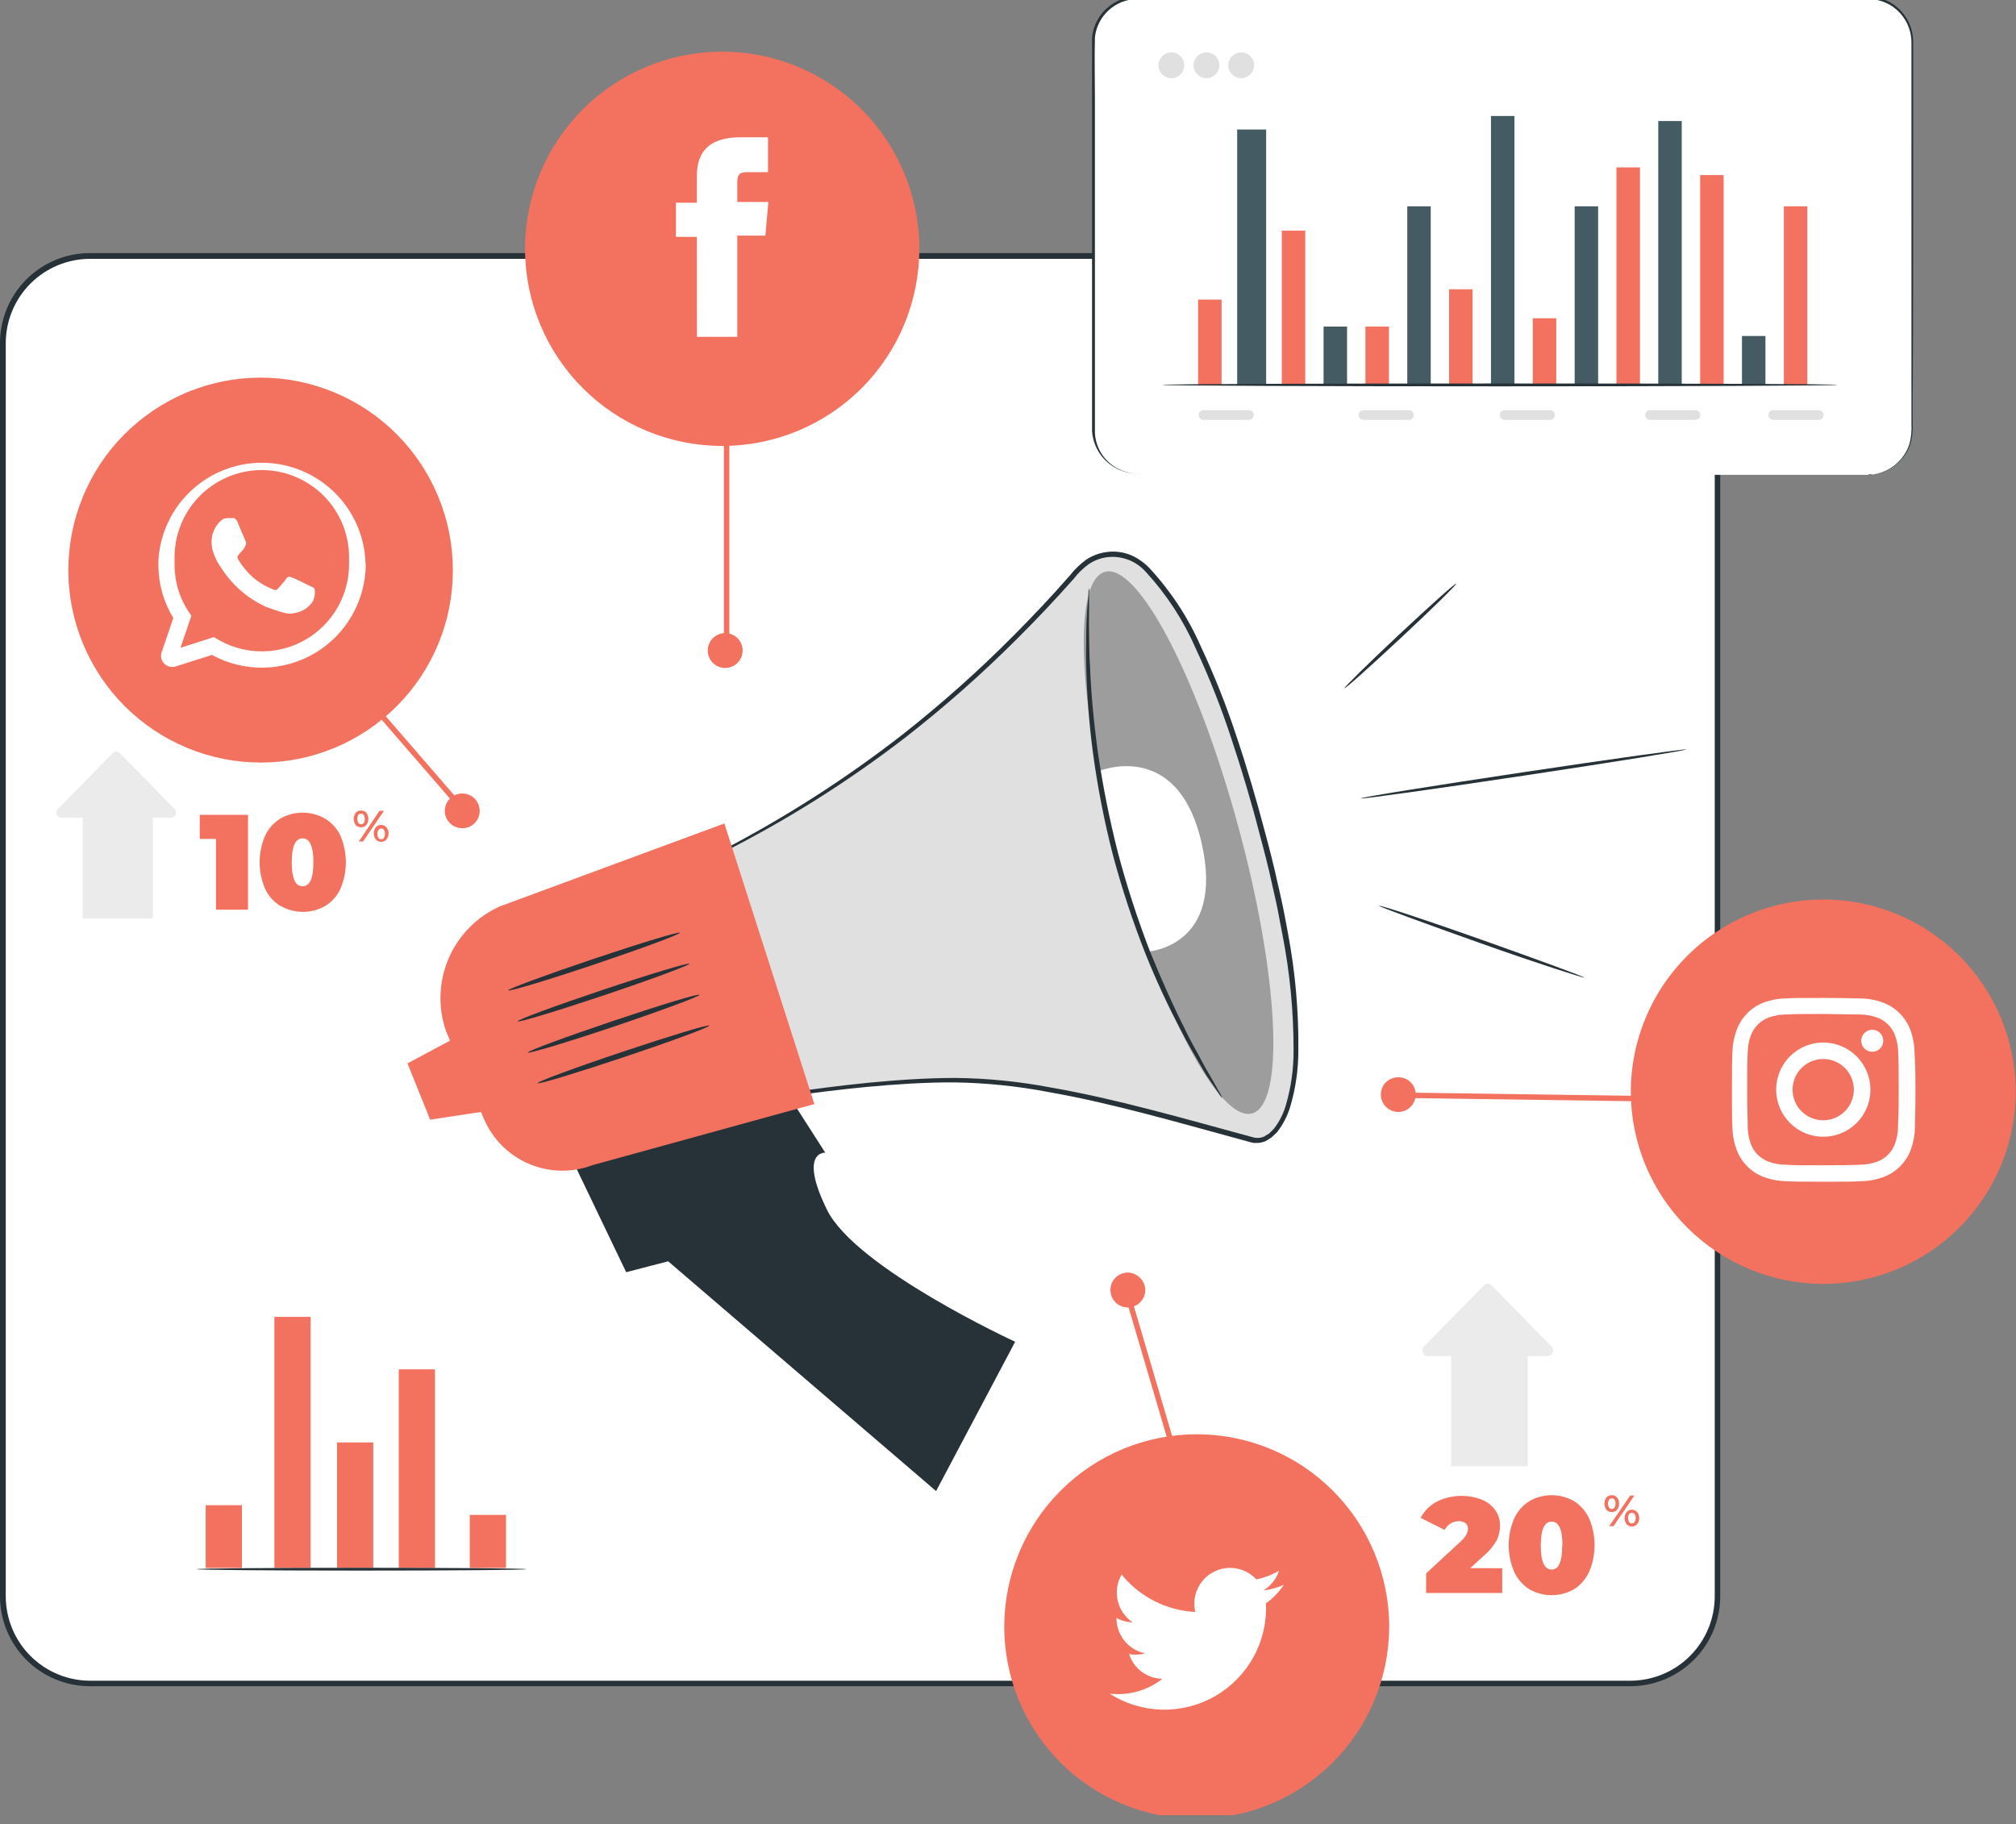 <svg width="200" height="181" viewBox="0 0 200 181" fill="none" xmlns="http://www.w3.org/2000/svg">
<rect x="0" y="0" width="200" height="181" fill="#808080" stroke="none"/>
<g clip-path="url(#clip0_21_414)">
<path d="M161.879 25.403H8.797C4.101 25.403 0.294 29.209 0.294 33.905V158.511C0.294 163.206 4.101 167.013 8.797 167.013H161.879C166.574 167.013 170.381 163.206 170.381 158.511V33.905C170.381 29.209 166.574 25.403 161.879 25.403Z" fill="white"/>
<path d="M161.74 167.29H8.944C7.771 167.292 6.609 167.063 5.524 166.616C4.44 166.169 3.454 165.513 2.624 164.685C1.793 163.856 1.134 162.873 0.684 161.79C0.233 160.706 0.001 159.545 1.68296e-05 158.372V34.052C-0.002 32.877 0.228 31.713 0.676 30.627C1.125 29.54 1.784 28.554 2.614 27.723C3.445 26.892 4.432 26.233 5.518 25.784C6.605 25.336 7.769 25.106 8.944 25.108H161.74C164.105 25.11 166.372 26.051 168.044 27.723C169.715 29.395 170.656 31.662 170.658 34.026V158.372C170.656 160.737 169.715 163.004 168.044 164.675C166.372 166.347 164.105 167.288 161.74 167.29V167.29ZM8.944 25.68C7.844 25.68 6.756 25.896 5.74 26.317C4.724 26.738 3.801 27.354 3.024 28.132C2.246 28.909 1.629 29.832 1.209 30.848C0.788 31.864 0.571 32.952 0.571 34.052V158.372C0.574 160.592 1.457 162.72 3.026 164.29C4.596 165.859 6.724 166.742 8.944 166.745H161.74C163.96 166.742 166.088 165.859 167.658 164.29C169.227 162.72 170.11 160.592 170.113 158.372V34.052C170.11 31.832 169.227 29.704 167.658 28.134C166.088 26.565 163.96 25.682 161.74 25.68H8.944Z" fill="#263238"/>
<path d="M30.814 130.649H27.221V155.558H30.814V130.649Z" fill="#F3725F"/>
<path d="M24 149.333H20.407V155.558H24V149.333Z" fill="#F3725F"/>
<path d="M37.03 143.108H33.437V155.558H37.03V143.108Z" fill="#F3725F"/>
<path d="M43.151 135.853H39.559V155.558H43.151V135.853Z" fill="#F3725F"/>
<path d="M50.199 150.294H46.606V155.559H50.199V150.294Z" fill="#F3725F"/>
<path d="M159.368 149.784C159.239 149.608 159.169 149.396 159.169 149.177C159.169 148.959 159.239 148.747 159.368 148.571C159.433 148.496 159.514 148.436 159.606 148.395C159.697 148.355 159.796 148.335 159.896 148.338C159.996 148.334 160.096 148.353 160.187 148.393C160.279 148.434 160.36 148.495 160.424 148.571C160.565 148.741 160.637 148.957 160.623 149.177C160.637 149.397 160.565 149.614 160.424 149.784C160.358 149.857 160.276 149.915 160.185 149.954C160.094 149.993 159.995 150.012 159.896 150.009C159.797 150.011 159.699 149.992 159.608 149.953C159.517 149.915 159.435 149.857 159.368 149.784V149.784ZM160.173 149.567C160.241 149.449 160.274 149.314 160.268 149.177C160.277 149.041 160.244 148.905 160.173 148.788C160.143 148.743 160.102 148.706 160.053 148.682C160.004 148.657 159.95 148.646 159.896 148.649C159.843 148.648 159.791 148.66 159.744 148.684C159.697 148.708 159.657 148.744 159.628 148.788C159.559 148.906 159.523 149.041 159.523 149.177C159.523 149.314 159.559 149.449 159.628 149.567C159.657 149.611 159.697 149.647 159.744 149.671C159.791 149.695 159.843 149.707 159.896 149.706C159.952 149.707 160.007 149.693 160.056 149.666C160.105 149.638 160.145 149.598 160.173 149.55V149.567ZM161.723 148.372H162.147L160.069 151.411H159.645L161.723 148.372ZM161.368 151.212C161.239 151.038 161.17 150.827 161.17 150.61C161.17 150.394 161.239 150.183 161.368 150.009C161.434 149.935 161.514 149.876 161.605 149.835C161.695 149.795 161.793 149.774 161.892 149.774C161.991 149.774 162.089 149.795 162.179 149.835C162.269 149.876 162.35 149.935 162.416 150.009C162.55 150.181 162.623 150.392 162.623 150.61C162.623 150.828 162.55 151.04 162.416 151.212C162.35 151.286 162.269 151.345 162.179 151.386C162.089 151.426 161.991 151.447 161.892 151.447C161.793 151.447 161.695 151.426 161.605 151.386C161.514 151.345 161.434 151.286 161.368 151.212V151.212ZM162.165 150.996C162.242 150.881 162.279 150.744 162.268 150.606C162.277 150.471 162.241 150.337 162.165 150.225C162.136 150.18 162.096 150.143 162.049 150.117C162.002 150.092 161.95 150.078 161.896 150.078C161.842 150.077 161.789 150.089 161.741 150.113C161.693 150.138 161.651 150.173 161.619 150.216C161.544 150.332 161.508 150.468 161.515 150.606C161.506 150.746 161.543 150.886 161.619 151.004C161.651 151.048 161.693 151.083 161.741 151.107C161.789 151.131 161.842 151.144 161.896 151.143C161.951 151.141 162.005 151.125 162.052 151.096C162.099 151.067 162.138 151.027 162.165 150.978V150.996Z" fill="#F3725F"/>
<path d="M141.662 134.537H153.533C153.641 134.536 153.748 134.503 153.838 134.442C153.928 134.381 153.999 134.295 154.04 134.194C154.082 134.093 154.093 133.983 154.072 133.876C154.051 133.769 153.999 133.671 153.922 133.593L147.991 127.532C147.886 127.429 147.745 127.372 147.597 127.372C147.45 127.372 147.309 127.429 147.204 127.532L141.264 133.593C141.187 133.671 141.135 133.77 141.114 133.878C141.093 133.986 141.105 134.097 141.148 134.198C141.19 134.299 141.262 134.385 141.354 134.446C141.445 134.506 141.553 134.538 141.662 134.537V134.537Z" fill="#EBEBEB"/>
<path d="M151.567 133.403H143.957V145.463H151.567V133.403Z" fill="#EBEBEB"/>
<path d="M149.03 155.584V158.043H141.481V156.095L144.883 152.952C145.119 152.746 145.321 152.503 145.481 152.234C145.572 152.057 145.623 151.861 145.628 151.662C145.633 151.559 145.615 151.457 145.575 151.362C145.534 151.267 145.472 151.184 145.394 151.117C145.195 150.975 144.954 150.904 144.71 150.918C144.422 150.92 144.139 151.002 143.895 151.155C143.65 151.307 143.453 151.525 143.325 151.784L140.935 150.589C141.291 149.916 141.836 149.363 142.502 148.996C143.192 148.65 143.946 148.452 144.717 148.414C145.487 148.375 146.257 148.496 146.978 148.771C147.518 148.982 147.986 149.342 148.329 149.809C148.65 150.259 148.82 150.798 148.814 151.351C148.816 151.857 148.704 152.357 148.485 152.814C148.15 153.4 147.713 153.922 147.195 154.355L145.853 155.576L149.03 155.584Z" fill="#F3725F"/>
<path d="M151.723 157.671C151.062 157.254 150.538 156.652 150.216 155.939C149.857 155.105 149.671 154.207 149.671 153.299C149.671 152.39 149.857 151.492 150.216 150.658C150.536 149.945 151.061 149.342 151.723 148.926C152.396 148.541 153.159 148.338 153.935 148.338C154.711 148.338 155.474 148.541 156.147 148.926C156.809 149.342 157.334 149.945 157.654 150.658C158.008 151.493 158.191 152.391 158.191 153.299C158.191 154.206 158.008 155.104 157.654 155.939C157.332 156.652 156.808 157.254 156.147 157.671C155.474 158.057 154.711 158.26 153.935 158.26C153.159 158.26 152.396 158.057 151.723 157.671V157.671ZM155.004 153.342C155.004 151.749 154.649 150.961 153.931 150.961C153.212 150.961 152.857 151.749 152.857 153.342C152.857 154.935 153.212 155.714 153.931 155.714C154.649 155.714 154.978 154.926 154.978 153.342H155.004Z" fill="#F3725F"/>
<path d="M35.29 81.853C35.161 81.677 35.091 81.465 35.091 81.247C35.091 81.029 35.161 80.816 35.29 80.641C35.355 80.565 35.436 80.506 35.528 80.466C35.62 80.427 35.719 80.41 35.818 80.415C35.917 80.411 36.016 80.429 36.108 80.468C36.199 80.507 36.281 80.566 36.346 80.641C36.476 80.816 36.546 81.029 36.546 81.247C36.546 81.465 36.476 81.677 36.346 81.853C36.281 81.927 36.199 81.986 36.108 82.025C36.016 82.064 35.917 82.082 35.818 82.078C35.719 82.081 35.621 82.062 35.529 82.023C35.438 81.984 35.357 81.926 35.29 81.853V81.853ZM36.095 81.636C36.156 81.516 36.188 81.382 36.188 81.247C36.188 81.111 36.156 80.978 36.095 80.857C36.065 80.812 36.024 80.775 35.975 80.751C35.927 80.727 35.873 80.716 35.818 80.719C35.764 80.717 35.711 80.729 35.662 80.753C35.614 80.777 35.572 80.813 35.541 80.857C35.48 80.978 35.449 81.111 35.449 81.247C35.449 81.382 35.48 81.516 35.541 81.636C35.572 81.68 35.614 81.716 35.662 81.74C35.711 81.764 35.764 81.776 35.818 81.775C35.873 81.778 35.927 81.767 35.975 81.742C36.024 81.718 36.065 81.681 36.095 81.636ZM37.645 80.442H38.095L36.017 83.489H35.593L37.645 80.442ZM37.29 83.281C37.148 83.115 37.074 82.902 37.082 82.684C37.072 82.463 37.146 82.246 37.29 82.078C37.353 82.001 37.432 81.941 37.523 81.9C37.613 81.859 37.711 81.84 37.81 81.844C37.91 81.84 38.009 81.859 38.101 81.9C38.192 81.941 38.273 82.001 38.338 82.078C38.482 82.246 38.556 82.463 38.545 82.684C38.554 82.902 38.48 83.115 38.338 83.281C38.273 83.358 38.192 83.419 38.101 83.459C38.009 83.5 37.91 83.519 37.81 83.515C37.711 83.519 37.613 83.5 37.523 83.459C37.432 83.419 37.353 83.358 37.29 83.281V83.281ZM38.095 83.117C38.156 82.996 38.188 82.862 38.188 82.727C38.188 82.592 38.156 82.459 38.095 82.338C38.065 82.293 38.025 82.256 37.977 82.231C37.929 82.206 37.876 82.193 37.823 82.193C37.769 82.193 37.716 82.206 37.668 82.231C37.621 82.256 37.58 82.293 37.55 82.338C37.474 82.456 37.437 82.595 37.446 82.736C37.438 82.874 37.475 83.01 37.55 83.126C37.579 83.17 37.618 83.206 37.666 83.231C37.713 83.255 37.765 83.266 37.818 83.264C37.873 83.264 37.927 83.25 37.975 83.225C38.023 83.199 38.065 83.162 38.095 83.117V83.117Z" fill="#F3725F"/>
<path d="M6.113 81.126H16.97C17.069 81.123 17.165 81.092 17.247 81.036C17.329 80.979 17.392 80.9 17.43 80.809C17.468 80.717 17.478 80.616 17.459 80.518C17.441 80.421 17.394 80.331 17.325 80.26L11.896 74.719C11.8 74.624 11.671 74.571 11.537 74.571C11.402 74.571 11.273 74.624 11.178 74.719L5.749 80.26C5.679 80.332 5.633 80.422 5.614 80.52C5.596 80.619 5.607 80.72 5.645 80.812C5.684 80.905 5.749 80.983 5.832 81.039C5.915 81.095 6.013 81.125 6.113 81.126V81.126Z" fill="#EBEBEB"/>
<path d="M15.169 80.086H8.208V91.125H15.169V80.086Z" fill="#EBEBEB"/>
<path d="M24.606 80.84V90.251H21.429V83.23H19.818V80.84H24.606Z" fill="#F3725F"/>
<path d="M27.81 89.879C27.155 89.473 26.631 88.887 26.303 88.19C25.943 87.355 25.757 86.455 25.757 85.545C25.757 84.636 25.943 83.736 26.303 82.9C26.631 82.204 27.155 81.617 27.81 81.212C28.483 80.826 29.246 80.623 30.022 80.623C30.798 80.623 31.56 80.826 32.234 81.212C32.901 81.61 33.434 82.198 33.766 82.9C34.126 83.736 34.312 84.636 34.312 85.545C34.312 86.455 34.126 87.355 33.766 88.19C33.444 88.888 32.923 89.475 32.268 89.879C31.595 90.264 30.832 90.468 30.056 90.468C29.28 90.468 28.518 90.264 27.844 89.879H27.81ZM31.091 85.55C31.091 83.965 30.736 83.177 30.017 83.177C29.299 83.177 28.944 83.965 28.944 85.55C28.944 87.134 29.299 87.931 30.017 87.931C30.736 87.931 31.091 87.134 31.091 85.541V85.55Z" fill="#F3725F"/>
<path d="M52.208 155.68C52.208 155.757 44.892 155.818 35.861 155.818C26.831 155.818 19.506 155.757 19.506 155.68C19.506 155.602 26.831 155.541 35.861 155.541C44.892 155.541 52.208 155.602 52.208 155.68Z" fill="#263238"/>
<path d="M185.307 -0.217H112.84C110.415 -0.217 108.45 1.749 108.45 4.173V42.718C108.45 45.143 110.415 47.108 112.84 47.108H185.307C187.732 47.108 189.697 45.143 189.697 42.718V4.173C189.697 1.749 187.732 -0.217 185.307 -0.217Z" fill="white"/>
<path d="M185.281 47.117C185.281 47.117 185.498 47.117 185.922 47.048C186.738 46.919 187.501 46.563 188.124 46.022C188.748 45.479 189.206 44.773 189.446 43.983C189.606 43.349 189.668 42.695 189.628 42.043C189.628 41.351 189.628 40.597 189.628 39.809C189.628 33.489 189.628 24.355 189.628 13.065C189.628 10.242 189.628 7.29 189.628 4.208C189.626 3.438 189.419 2.682 189.028 2.018C188.637 1.354 188.076 0.807 187.403 0.433C186.705 0.054 185.918 -0.129 185.126 -0.095H161.429H112.857C111.81 -0.095 110.799 0.29 110.018 0.988C109.237 1.686 108.74 2.647 108.623 3.688C108.571 5.784 108.623 7.922 108.623 10.009C108.623 14.205 108.623 18.338 108.623 22.407V40.191C108.623 41.143 108.623 42.104 108.623 43.03C108.689 43.941 109.045 44.807 109.641 45.499C110.237 46.192 111.04 46.674 111.931 46.874C112.371 46.969 112.822 47.007 113.273 46.987H130.312H148.779H175.524H182.797H184.684H185.333H184.684H182.797H175.524H148.779H130.312H113.247C112.776 47.005 112.306 46.967 111.844 46.874C110.901 46.657 110.052 46.145 109.421 45.411C108.791 44.678 108.411 43.761 108.338 42.797C108.338 41.836 108.338 40.9 108.338 39.939V22.433C108.338 18.392 108.338 14.26 108.338 10.035C108.338 7.931 108.338 5.835 108.338 3.68C108.459 2.576 108.983 1.555 109.81 0.814C110.644 0.064 111.726 -0.352 112.848 -0.355H161.42H182.615H185.082C185.915 -0.383 186.74 -0.189 187.472 0.208C188.179 0.603 188.768 1.179 189.177 1.878C189.586 2.577 189.802 3.372 189.801 4.182C189.801 7.264 189.801 10.216 189.801 13.039C189.801 24.294 189.801 33.463 189.749 39.783V42.017C189.788 42.676 189.721 43.337 189.55 43.974C189.241 44.972 188.591 45.83 187.714 46.398C187.192 46.74 186.601 46.961 185.983 47.048C185.824 47.06 185.665 47.06 185.506 47.048L185.281 47.117Z" fill="#263238"/>
<path d="M121.186 29.723H118.857V38.182H121.186V29.723Z" fill="#F3725F"/>
<path d="M129.489 22.883H127.16V38.191H129.489V22.883Z" fill="#F3725F"/>
<path d="M125.61 12.849H122.736V38.191H125.61V12.849Z" fill="#455B64"/>
<path d="M137.792 32.398H135.463V38.191H137.792V32.398Z" fill="#F3725F"/>
<path d="M133.636 32.398H131.307V38.191H133.636V32.398Z" fill="#455B64"/>
<path d="M146.087 28.701H143.758V38.182H146.087V28.701Z" fill="#F3725F"/>
<path d="M141.939 20.468H139.61V38.182H141.939V20.468Z" fill="#455B64"/>
<path d="M158.545 20.468H156.216V38.182H158.545V20.468Z" fill="#455B64"/>
<path d="M150.242 11.507H147.913V38.191H150.242V11.507Z" fill="#455B64"/>
<path d="M154.39 31.576H152.061V38.182H154.39V31.576Z" fill="#F3725F"/>
<path d="M175.143 33.334H172.814V38.182H175.143V33.334Z" fill="#455B64"/>
<path d="M166.84 12.009H164.511V38.182H166.84V12.009Z" fill="#455B64"/>
<path d="M170.996 17.368H168.667V38.191H170.996V17.368Z" fill="#F3725F"/>
<path d="M162.693 16.606H160.364V38.182H162.693V16.606Z" fill="#F3725F"/>
<path d="M179.299 20.468H176.97V38.182H179.299V20.468Z" fill="#F3725F"/>
<path d="M123.905 40.693H119.403C119.135 40.693 118.918 40.908 118.918 41.173C118.918 41.438 119.135 41.654 119.403 41.654H123.905C124.173 41.654 124.39 41.438 124.39 41.173C124.39 40.908 124.173 40.693 123.905 40.693Z" fill="#E0E0E0"/>
<path d="M139.775 40.693H135.273C135.005 40.693 134.788 40.908 134.788 41.173C134.788 41.438 135.005 41.654 135.273 41.654H139.775C140.043 41.654 140.26 41.438 140.26 41.173C140.26 40.908 140.043 40.693 139.775 40.693Z" fill="#E0E0E0"/>
<path d="M153.775 40.693H149.273C149.005 40.693 148.788 40.908 148.788 41.173C148.788 41.438 149.005 41.654 149.273 41.654H153.775C154.043 41.654 154.26 41.438 154.26 41.173C154.26 40.908 154.043 40.693 153.775 40.693Z" fill="#E0E0E0"/>
<path d="M168.199 40.693H163.697C163.429 40.693 163.212 40.908 163.212 41.173C163.212 41.438 163.429 41.654 163.697 41.654H168.199C168.467 41.654 168.684 41.438 168.684 41.173C168.684 40.908 168.467 40.693 168.199 40.693Z" fill="#E0E0E0"/>
<path d="M180.424 40.693H175.922C175.654 40.693 175.437 40.908 175.437 41.173C175.437 41.438 175.654 41.654 175.922 41.654H180.424C180.692 41.654 180.909 41.438 180.909 41.173C180.909 40.908 180.692 40.693 180.424 40.693Z" fill="#E0E0E0"/>
<path d="M182.277 38.182C182.277 38.26 167.281 38.329 148.788 38.329C130.294 38.329 115.299 38.26 115.299 38.182C115.299 38.104 130.294 38.044 148.788 38.044C167.281 38.044 182.277 38.095 182.277 38.182Z" fill="#263238"/>
<path d="M116.208 7.758C116.915 7.758 117.489 7.184 117.489 6.476C117.489 5.769 116.915 5.195 116.208 5.195C115.5 5.195 114.926 5.769 114.926 6.476C114.926 7.184 115.5 7.758 116.208 7.758Z" fill="#E0E0E0"/>
<path d="M120.97 6.476C120.97 6.73 120.894 6.977 120.754 7.188C120.613 7.399 120.413 7.563 120.179 7.66C119.944 7.757 119.687 7.782 119.438 7.733C119.19 7.684 118.961 7.561 118.782 7.382C118.603 7.203 118.481 6.975 118.431 6.726C118.382 6.478 118.407 6.22 118.504 5.986C118.601 5.752 118.766 5.552 118.976 5.411C119.187 5.27 119.435 5.195 119.688 5.195C120.028 5.195 120.354 5.33 120.594 5.57C120.835 5.81 120.97 6.136 120.97 6.476V6.476Z" fill="#E0E0E0"/>
<path d="M123.134 7.758C123.842 7.758 124.416 7.184 124.416 6.476C124.416 5.769 123.842 5.195 123.134 5.195C122.426 5.195 121.853 5.769 121.853 6.476C121.853 7.184 122.426 7.758 123.134 7.758Z" fill="#E0E0E0"/>
<path d="M54.165 109.628L62.121 126.216L66.286 125.134L92.866 147.931L100.71 133.117C100.71 133.117 84.883 125.827 82.035 120.009C79.186 114.191 81.87 114.355 81.87 114.355L75.325 104.147L54.165 109.628Z" fill="#263238"/>
<path d="M64.45 87.524C64.45 87.524 72.788 85.074 86.095 75.628C93.731 70.099 100.704 63.707 106.875 56.58C107.644 55.666 108.743 55.093 109.933 54.984C111.123 54.875 112.307 55.24 113.23 56C116.165 58.476 120.217 64.658 124.623 80.468C132.416 108.294 126.814 113.584 124.476 113.16C122.139 112.736 106.753 107.654 96.632 107.221C86.511 106.788 71.082 109.818 71.082 109.818L64.45 87.524Z" fill="#E0E0E0"/>
<path d="M64.45 87.524C64.473 87.65 64.505 87.774 64.546 87.896C64.615 88.165 64.719 88.537 64.857 89.004L66.113 93.333C67.247 97.186 68.883 102.771 70.944 109.784V109.939H71.108C75.498 109.143 80.511 108.364 86.061 107.827C88.84 107.576 91.749 107.368 94.719 107.385C97.849 107.435 100.969 107.756 104.043 108.346C110.442 109.472 117.03 111.411 124.043 113.316L124.381 113.394H124.779C125.038 113.375 125.292 113.317 125.533 113.221C125.749 113.091 125.974 112.97 126.173 112.822L126.701 112.312C127.293 111.553 127.737 110.689 128.009 109.766C128.547 107.933 128.815 106.032 128.805 104.121C128.838 100.27 128.496 96.425 127.784 92.641C127.628 91.775 127.463 90.909 127.299 90.087C127.134 89.264 126.927 88.398 126.736 87.558C126.372 85.879 125.948 84.234 125.507 82.597C124.641 79.316 123.706 76.13 122.658 73.022C121.654 69.968 120.465 66.979 119.1 64.069C117.846 61.226 116.125 58.613 114.009 56.338C113.471 55.777 112.822 55.335 112.104 55.039C111.383 54.759 110.603 54.664 109.836 54.762C109.078 54.851 108.354 55.121 107.723 55.55C107.13 55.986 106.6 56.502 106.147 57.082C104.286 59.212 102.398 61.203 100.528 63.082C97.06 66.573 93.382 69.849 89.515 72.892C83.899 77.259 77.897 81.108 71.585 84.39C69.342 85.532 67.558 86.32 66.329 86.823C65.723 87.074 65.247 87.255 64.927 87.368L64.45 87.558C64.619 87.533 64.784 87.489 64.944 87.428C65.273 87.325 65.749 87.169 66.372 86.926C67.611 86.459 69.42 85.706 71.68 84.589C78.05 81.373 84.102 77.564 89.758 73.212C93.656 70.18 97.362 66.909 100.857 63.42C102.745 61.541 104.641 59.55 106.52 57.42C106.942 56.87 107.44 56.383 108 55.974C108.566 55.591 109.217 55.35 109.896 55.273C110.592 55.198 111.296 55.29 111.95 55.541C112.603 55.793 113.187 56.196 113.654 56.719C115.718 58.957 117.394 61.523 118.615 64.312C119.967 67.208 121.144 70.183 122.139 73.221C123.169 76.312 124.13 79.498 124.961 82.745C125.403 84.372 125.827 86.017 126.191 87.688C126.372 88.554 126.58 89.359 126.745 90.199C126.909 91.039 127.065 91.931 127.23 92.745C127.965 96.507 128.334 100.331 128.329 104.164C128.346 106.016 128.089 107.86 127.567 109.636C127.324 110.491 126.918 111.29 126.372 111.991L125.922 112.442C125.749 112.554 125.567 112.649 125.403 112.762C125.035 112.918 124.623 112.937 124.243 112.814C117.316 110.935 110.641 108.996 104.217 107.887C101.117 107.294 97.97 106.978 94.814 106.944C91.766 106.944 88.849 107.16 86.061 107.429C80.502 107.991 75.481 108.797 71.082 109.628L71.29 109.758C69.16 102.788 67.463 97.255 66.303 93.437C65.714 91.55 65.264 90.087 64.944 89.065L64.589 87.931C64.502 87.662 64.459 87.532 64.45 87.524Z" fill="#263238"/>
<path d="M42.675 111.082L48.095 110.26L44.978 103.065L40.424 105.498L42.675 111.082Z" fill="#F3725F"/>
<path d="M44.26 102.338L46.684 107.939L48.009 110.996C48.862 113.007 50.462 114.609 52.472 115.466C54.482 116.324 56.745 116.369 58.788 115.593L80.788 109.533L71.862 81.697L49.593 89.922C47.31 90.946 45.494 92.791 44.507 95.09C43.519 97.39 43.431 99.976 44.26 102.338V102.338Z" fill="#F3725F"/>
<g opacity="0.3">
<path d="M122.831 81.948C126.874 96.779 127.498 109.541 124.225 110.459C120.952 111.377 115.039 100.069 111.004 85.247C106.97 70.424 106.338 57.645 109.61 56.736C112.883 55.827 118.797 67.108 122.831 81.948Z" fill="black"/>
</g>
<path d="M108.935 76.528C108.935 76.528 116.797 73.169 119.195 83.585C121.593 94 113.818 94.416 113.818 94.416C111.365 88.71 109.722 82.689 108.935 76.528Z" fill="white"/>
<path d="M67.446 92.537C67.498 92.684 63.723 94.078 59.022 95.662C54.32 97.247 50.459 98.398 50.416 98.26C50.372 98.121 54.139 96.727 58.849 95.143C63.559 93.558 67.403 92.398 67.446 92.537Z" fill="#263238"/>
<path d="M68.398 95.61C68.398 95.758 64.667 97.151 59.965 98.727C55.264 100.303 51.411 101.472 51.359 101.325C51.307 101.178 55.091 99.784 59.792 98.208C64.494 96.632 68.398 95.463 68.398 95.61Z" fill="#263238"/>
<path d="M69.394 98.701C69.394 98.849 65.662 100.243 60.961 101.827C56.26 103.411 52.407 104.563 52.355 104.424C52.303 104.286 56.087 102.883 60.788 101.299C65.489 99.714 69.351 98.537 69.394 98.701Z" fill="#263238"/>
<path d="M70.364 101.749C70.416 101.896 66.641 103.29 61.931 104.866C57.221 106.441 53.377 107.61 53.333 107.463C53.29 107.316 57.056 105.922 61.766 104.346C66.476 102.77 70.32 101.602 70.364 101.749Z" fill="#263238"/>
<path d="M136.797 89.861C136.797 89.948 141.299 91.593 146.926 93.593C152.554 95.593 157.152 97.056 157.178 96.987C157.204 96.918 152.675 95.255 147.048 93.255C141.42 91.255 136.857 89.766 136.797 89.861Z" fill="#263238"/>
<path d="M134.987 79.212C134.987 79.307 142.242 78.294 151.16 76.952C160.078 75.61 167.299 74.441 167.29 74.355C167.281 74.268 160.035 75.273 151.108 76.615C142.182 77.957 134.978 79.108 134.987 79.212Z" fill="#263238"/>
<path d="M133.377 68.277C133.446 68.355 135.974 66.087 139.048 63.221C142.121 60.355 144.537 57.974 144.468 57.896C144.398 57.818 141.87 60.087 138.805 62.952C135.74 65.818 133.333 68.208 133.377 68.277Z" fill="#263238"/>
<path d="M108.052 58.346C107.993 58.519 107.967 58.701 107.974 58.883C107.974 59.299 107.905 59.809 107.861 60.433C107.818 61.056 107.766 61.931 107.766 62.883C107.766 63.835 107.714 64.935 107.766 66.147C107.83 68.973 108.047 71.794 108.416 74.597C108.876 78.03 109.538 81.433 110.398 84.788C111.29 88.132 112.374 91.421 113.645 94.641C114.694 97.259 115.882 99.82 117.203 102.312C117.749 103.394 118.312 104.32 118.788 105.151C119.264 105.983 119.654 106.675 120.069 107.238L120.935 108.528C121.025 108.683 121.136 108.826 121.264 108.952C121.208 108.781 121.129 108.618 121.03 108.467L120.268 107.117C119.922 106.545 119.515 105.835 119.074 104.987C118.632 104.138 118.087 103.255 117.567 102.13C116.476 99.991 115.307 97.385 114.104 94.441C112.866 91.234 111.802 87.963 110.918 84.641C110.068 81.308 109.395 77.932 108.9 74.528C108.476 71.376 108.225 68.528 108.139 66.13C108.052 64.926 108.069 63.844 108.043 62.892C108.017 61.939 108.043 61.108 108.043 60.441C108.043 59.775 108.043 59.307 108.043 58.892C108.066 58.711 108.069 58.528 108.052 58.346Z" fill="#263238"/>
<path d="M180.883 127.377C175.819 127.377 170.962 125.365 167.381 121.785C163.799 118.205 161.786 113.35 161.784 108.286V108.286C161.797 103.229 163.816 98.384 167.396 94.814C170.976 91.243 175.827 89.238 180.883 89.238C185.939 89.238 190.788 91.243 194.367 94.814C197.946 98.385 199.963 103.23 199.974 108.286V108.286C199.974 110.793 199.48 113.275 198.521 115.591C197.561 117.908 196.155 120.012 194.382 121.785C192.61 123.558 190.505 124.964 188.189 125.923C185.873 126.883 183.39 127.377 180.883 127.377V127.377Z" fill="#F3725F"/>
<path d="M189.931 104.355C189.916 103.597 189.772 102.848 189.507 102.138C189.273 101.533 188.915 100.984 188.456 100.526C187.997 100.068 187.446 99.712 186.84 99.48C186.134 99.214 185.387 99.07 184.632 99.056C183.662 99.056 183.351 99.004 180.883 99.004C178.416 99.004 178.095 99.004 177.126 99.056C176.371 99.07 175.624 99.214 174.918 99.48C174.317 99.719 173.773 100.082 173.322 100.544C172.87 101.006 172.52 101.558 172.294 102.164C172.029 102.874 171.885 103.623 171.87 104.381C171.827 105.35 171.818 105.662 171.818 108.13C171.818 110.597 171.818 110.918 171.87 111.887C171.885 112.642 172.029 113.389 172.294 114.095C172.525 114.703 172.882 115.255 173.342 115.714C173.8 116.176 174.352 116.533 174.961 116.762C175.667 117.028 176.414 117.172 177.169 117.186C178.139 117.229 178.45 117.238 180.926 117.238C183.403 117.238 183.706 117.238 184.675 117.186C185.43 117.172 186.177 117.028 186.883 116.762C187.492 116.533 188.044 116.176 188.502 115.714C188.962 115.255 189.319 114.703 189.55 114.095C189.816 113.389 189.959 112.642 189.974 111.887C189.974 110.918 190.026 110.606 190.026 108.13C190.026 105.653 189.974 105.324 189.931 104.355ZM188.294 111.783C188.292 112.375 188.183 112.962 187.974 113.515C187.831 113.911 187.6 114.269 187.299 114.563C187.002 114.861 186.645 115.091 186.251 115.238C185.698 115.448 185.111 115.554 184.52 115.55C183.558 115.593 183.264 115.61 180.84 115.61C178.416 115.61 178.113 115.61 177.16 115.55C176.569 115.553 175.982 115.448 175.429 115.238C175.035 115.091 174.677 114.861 174.381 114.563C174.08 114.269 173.849 113.911 173.706 113.515C173.496 112.962 173.388 112.375 173.385 111.783C173.385 110.822 173.333 110.537 173.333 108.104C173.333 105.671 173.333 105.385 173.385 104.424C173.387 103.832 173.496 103.246 173.706 102.692C173.856 102.298 174.088 101.94 174.386 101.642C174.685 101.343 175.043 101.111 175.437 100.961C175.993 100.76 176.578 100.655 177.169 100.649C178.121 100.606 178.416 100.597 180.849 100.597L184.528 100.649C185.119 100.654 185.705 100.759 186.26 100.961C186.654 101.111 187.012 101.343 187.311 101.642C187.609 101.94 187.841 102.298 187.991 102.692C188.201 103.246 188.31 103.832 188.312 104.424C188.355 105.385 188.364 105.671 188.364 108.104C188.364 110.537 188.338 110.822 188.294 111.783V111.783Z" fill="white"/>
<path d="M180.883 103.428C179.959 103.428 179.055 103.703 178.286 104.216C177.517 104.73 176.918 105.46 176.564 106.315C176.21 107.169 176.117 108.109 176.298 109.016C176.478 109.923 176.923 110.756 177.577 111.41C178.231 112.064 179.064 112.509 179.971 112.689C180.878 112.87 181.818 112.777 182.672 112.423C183.527 112.069 184.257 111.47 184.771 110.701C185.284 109.932 185.559 109.028 185.559 108.104C185.556 106.865 185.063 105.677 184.187 104.8C183.31 103.924 182.122 103.431 180.883 103.428V103.428ZM180.883 111.143C180.282 111.144 179.693 110.968 179.192 110.635C178.692 110.302 178.301 109.828 178.069 109.273C177.838 108.718 177.777 108.106 177.893 107.516C178.009 106.926 178.298 106.384 178.723 105.958C179.147 105.532 179.689 105.242 180.278 105.124C180.868 105.006 181.48 105.066 182.036 105.295C182.591 105.525 183.066 105.915 183.401 106.415C183.735 106.914 183.914 107.502 183.914 108.104C183.914 108.908 183.595 109.68 183.026 110.25C182.458 110.819 181.688 111.14 180.883 111.143V111.143Z" fill="white"/>
<path d="M185.74 102.164C185.525 102.164 185.314 102.228 185.134 102.348C184.955 102.468 184.815 102.638 184.732 102.838C184.65 103.037 184.628 103.256 184.67 103.468C184.712 103.68 184.816 103.874 184.969 104.027C185.121 104.179 185.316 104.283 185.527 104.325C185.739 104.367 185.958 104.346 186.158 104.263C186.357 104.181 186.528 104.041 186.647 103.861C186.767 103.682 186.831 103.471 186.831 103.255C186.832 103.112 186.805 102.969 186.751 102.836C186.696 102.704 186.616 102.583 186.514 102.481C186.413 102.38 186.292 102.299 186.159 102.245C186.026 102.191 185.884 102.163 185.74 102.164V102.164Z" fill="white"/>
<path d="M138.737 108.387L138.729 108.924L164.06 109.282L164.068 108.745L138.737 108.387Z" fill="#F3725F"/>
<path d="M139.792 107.229C140.058 107.439 140.256 107.723 140.363 108.044C140.469 108.366 140.479 108.712 140.39 109.039C140.302 109.366 140.12 109.66 139.866 109.884C139.613 110.109 139.299 110.254 138.963 110.302C138.628 110.35 138.286 110.298 137.98 110.154C137.673 110.009 137.416 109.778 137.24 109.489C137.064 109.2 136.976 108.865 136.988 108.526C137 108.188 137.111 107.86 137.307 107.584C137.59 107.208 138.01 106.959 138.476 106.892C138.942 106.826 139.416 106.947 139.792 107.229V107.229Z" fill="#F3725F"/>
<path d="M118.719 180.441C116.214 180.447 113.732 179.959 111.416 179.004C109.1 178.049 106.995 176.647 105.222 174.878C103.449 173.108 102.042 171.007 101.082 168.693C100.122 166.379 99.628 163.899 99.628 161.394C99.628 156.33 101.639 151.473 105.219 147.891C108.799 144.31 113.655 142.296 118.719 142.294V142.294C123.784 142.294 128.642 144.306 132.224 147.888C135.806 151.47 137.818 156.328 137.818 161.394V161.394C137.804 166.45 135.786 171.295 132.206 174.866C128.625 178.436 123.775 180.441 118.719 180.441V180.441Z" fill="#F3725F"/>
<path d="M110.078 168.026C111.635 169.023 113.437 169.573 115.286 169.615C117.135 169.658 118.96 169.191 120.562 168.266C122.164 167.341 123.48 165.993 124.367 164.37C125.255 162.748 125.679 160.912 125.593 159.065C126.292 158.566 126.893 157.944 127.368 157.229C126.722 157.517 126.036 157.707 125.333 157.792C126.071 157.345 126.625 156.647 126.892 155.827C126.195 156.239 125.434 156.532 124.641 156.692C124.108 156.116 123.4 155.733 122.626 155.602C121.852 155.471 121.057 155.6 120.364 155.969C119.672 156.338 119.121 156.926 118.798 157.641C118.476 158.356 118.399 159.158 118.58 159.922C117.17 159.851 115.791 159.485 114.532 158.847C113.273 158.208 112.163 157.312 111.273 156.216C110.819 156.997 110.68 157.922 110.884 158.802C111.089 159.682 111.621 160.451 112.372 160.952C111.807 160.938 111.255 160.787 110.762 160.511C110.753 161.337 111.033 162.141 111.553 162.784C112.073 163.427 112.8 163.869 113.61 164.034C113.088 164.176 112.54 164.197 112.009 164.095C112.233 164.799 112.673 165.416 113.267 165.857C113.86 166.298 114.577 166.542 115.316 166.554C114.582 167.131 113.742 167.558 112.843 167.811C111.945 168.063 111.005 168.136 110.078 168.026V168.026Z" fill="white"/>
<path d="M112.102 128.28L111.587 128.432L116.629 145.54L117.144 145.388L112.102 128.28Z" fill="#F3725F"/>
<path d="M113.619 127.983C113.619 128.325 113.517 128.66 113.327 128.945C113.137 129.229 112.866 129.451 112.55 129.582C112.234 129.713 111.885 129.748 111.55 129.681C111.214 129.614 110.905 129.449 110.663 129.207C110.421 128.965 110.256 128.656 110.189 128.32C110.122 127.984 110.157 127.636 110.288 127.32C110.419 127.004 110.641 126.733 110.925 126.543C111.21 126.353 111.545 126.251 111.887 126.251C112.343 126.262 112.777 126.448 113.1 126.77C113.422 127.093 113.608 127.527 113.619 127.983Z" fill="#F3725F"/>
<path d="M71.645 44.242C66.459 44.24 61.485 42.179 57.818 38.511C54.15 34.844 52.089 29.87 52.087 24.684V24.684C52.087 19.497 54.147 14.522 57.815 10.854C61.483 7.186 66.458 5.125 71.645 5.125V5.125C76.832 5.125 81.807 7.186 85.475 10.854C89.143 14.522 91.203 19.497 91.203 24.684V24.684C91.203 29.871 89.143 34.846 85.475 38.514C81.807 42.182 76.832 44.242 71.645 44.242Z" fill="#F3725F"/>
<path d="M69.143 33.42H73.143V23.377H75.931L76.225 20.035H73.143V18.182C73.143 17.394 73.299 17.082 74.061 17.082H76.191V13.619H73.463C70.485 13.619 69.134 14.935 69.134 17.437V20.112H67.056V23.498H69.134L69.143 33.42Z" fill="white"/>
<path d="M72.355 40.71H71.818V63.619H72.355V40.71Z" fill="#F3725F"/>
<path d="M70.277 64.069C70.369 63.743 70.555 63.451 70.811 63.229C71.068 63.007 71.384 62.866 71.721 62.822C72.057 62.778 72.398 62.834 72.703 62.983C73.008 63.132 73.263 63.367 73.435 63.659C73.607 63.951 73.69 64.287 73.673 64.626C73.656 64.964 73.54 65.291 73.339 65.564C73.139 65.837 72.862 66.046 72.544 66.163C72.226 66.281 71.88 66.302 71.55 66.225C71.322 66.172 71.107 66.073 70.919 65.935C70.73 65.796 70.572 65.621 70.453 65.419C70.334 65.218 70.257 64.994 70.227 64.762C70.196 64.53 70.214 64.294 70.277 64.069V64.069Z" fill="#F3725F"/>
<path d="M25.879 75.654C20.822 75.654 15.972 73.648 12.392 70.078C8.811 66.507 6.793 61.663 6.779 56.606V56.606C6.774 54.094 7.263 51.606 8.221 49.284C9.178 46.961 10.584 44.851 12.358 43.073C14.132 41.294 16.24 39.884 18.56 38.921C20.88 37.959 23.367 37.463 25.879 37.463V37.463C30.935 37.477 35.78 39.495 39.351 43.076C42.921 46.656 44.926 51.506 44.926 56.563V56.563C44.932 59.068 44.444 61.549 43.489 63.865C42.534 66.181 41.132 68.286 39.363 70.059C37.593 71.833 35.492 73.24 33.178 74.2C30.864 75.159 28.384 75.654 25.879 75.654V75.654Z" fill="#F3725F"/>
<path fill-rule="evenodd" clip-rule="evenodd" d="M36.26 55.783C36.154 53.146 35.038 50.649 33.142 48.812C31.247 46.974 28.718 45.935 26.078 45.911C23.438 45.886 20.89 46.878 18.96 48.68C17.031 50.483 15.869 52.958 15.714 55.593C15.714 55.74 15.714 55.887 15.714 56.043C15.714 57.903 16.227 59.728 17.195 61.316L16.035 64.71C15.969 64.904 15.958 65.112 16.004 65.312C16.05 65.512 16.15 65.695 16.294 65.841C16.437 65.987 16.618 66.091 16.817 66.141C17.016 66.19 17.225 66.183 17.42 66.121L21.03 64.978C22.592 65.832 24.348 66.266 26.128 66.24C27.908 66.213 29.65 65.727 31.186 64.827C32.722 63.928 33.999 62.646 34.892 61.107C35.786 59.567 36.266 57.823 36.286 56.043C36.268 55.957 36.268 55.87 36.26 55.783ZM25.974 64.623C24.288 64.625 22.638 64.131 21.229 63.203L17.905 64.268L18.987 61.082C17.905 59.625 17.319 57.858 17.316 56.043C17.316 55.758 17.316 55.48 17.316 55.178C17.347 52.881 18.289 50.691 19.934 49.09C21.58 47.488 23.795 46.605 26.091 46.636C28.387 46.667 30.577 47.609 32.179 49.255C33.781 50.901 34.663 53.115 34.632 55.411C34.632 55.636 34.632 55.861 34.632 56.087C34.6 58.362 33.674 60.533 32.054 62.13C30.433 63.728 28.249 64.624 25.974 64.623Z" fill="white"/>
<path fill-rule="evenodd" clip-rule="evenodd" d="M30.693 58.104C30.442 57.974 29.203 57.368 28.961 57.29C28.718 57.212 28.563 57.16 28.398 57.411C28.234 57.662 27.74 58.225 27.593 58.39C27.446 58.554 27.299 58.58 27.047 58.45C26.303 58.163 25.617 57.743 25.022 57.212C24.471 56.707 23.998 56.124 23.619 55.481C23.472 55.23 23.619 55.1 23.732 54.97C23.844 54.84 23.983 54.675 24.113 54.537L24.199 54.416C24.259 54.318 24.314 54.217 24.363 54.113C24.4 54.046 24.419 53.972 24.419 53.896C24.419 53.821 24.4 53.746 24.363 53.68C24.294 53.55 23.792 52.32 23.576 51.818C23.359 51.316 23.16 51.403 23.013 51.403H22.528C22.4 51.406 22.274 51.436 22.158 51.489C22.042 51.543 21.938 51.619 21.853 51.714C21.573 51.984 21.351 52.308 21.202 52.667C21.053 53.026 20.98 53.412 20.987 53.801C20.989 54.094 21.033 54.386 21.117 54.667C21.305 55.289 21.598 55.875 21.983 56.398C23.042 58.038 24.543 59.347 26.312 60.173C28.909 61.169 28.909 60.84 29.333 60.797C29.691 60.733 30.03 60.593 30.329 60.387C30.628 60.181 30.878 59.913 31.065 59.602C31.227 59.229 31.278 58.817 31.212 58.416C31.117 58.286 30.944 58.225 30.693 58.104Z" fill="white"/>
<path d="M34.247 66.411L33.842 66.763L45.517 80.246L45.923 79.894L34.247 66.411Z" fill="#F3725F"/>
<path d="M44.268 81.143C44.133 80.832 44.092 80.488 44.151 80.153C44.209 79.819 44.364 79.51 44.597 79.263C44.831 79.016 45.131 78.844 45.461 78.766C45.791 78.689 46.137 78.71 46.456 78.828C46.774 78.945 47.051 79.153 47.252 79.427C47.453 79.7 47.569 80.027 47.586 80.366C47.603 80.704 47.52 81.041 47.347 81.333C47.174 81.625 46.92 81.86 46.615 82.009C46.188 82.203 45.703 82.221 45.263 82.059C44.824 81.897 44.466 81.568 44.268 81.143Z" fill="#F3725F"/>
</g>
<defs>
<clipPath id="clip0_21_414">
<rect width="200" height="180.087" fill="white"/>
</clipPath>
</defs>
</svg>
